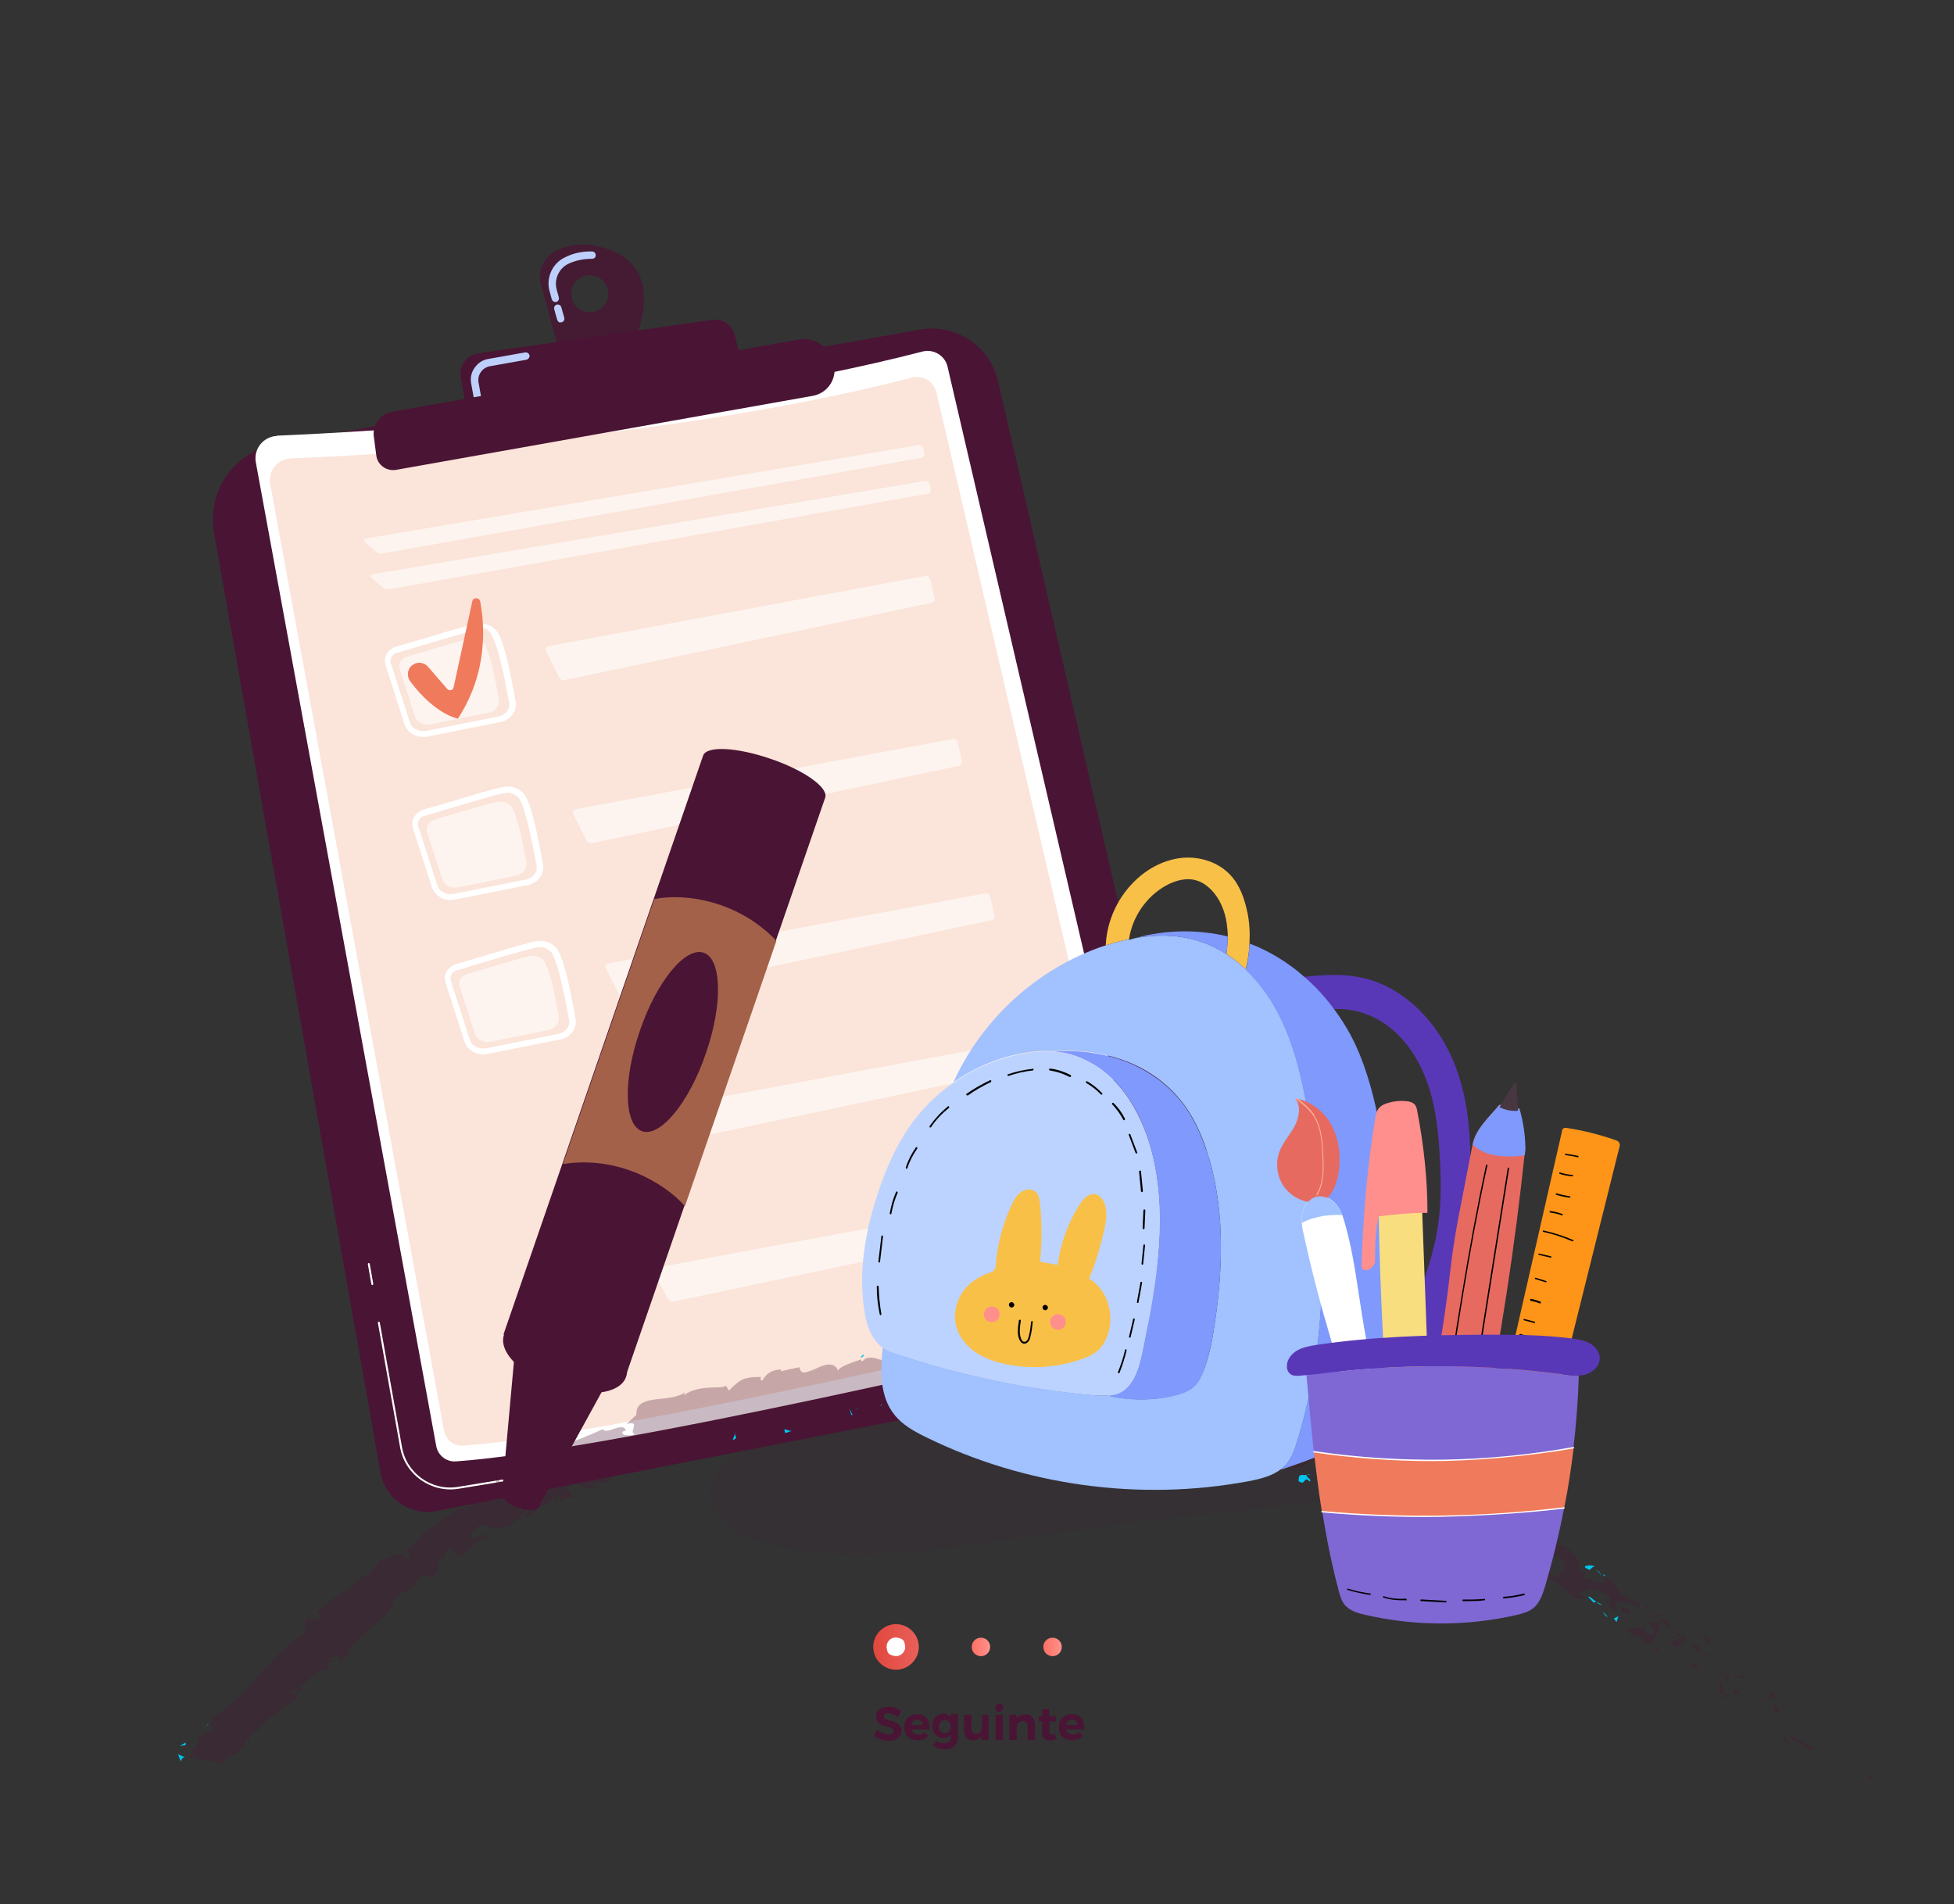 <?xml version="1.0" encoding="UTF-8"?>
<svg id="Layer_1" xmlns="http://www.w3.org/2000/svg" xmlns:xlink="http://www.w3.org/1999/xlink" version="1.1" viewBox="0 0 720.3 701.9">
  <rect x="0" y="0" width="720.3" height="701.9" fill="#333333" stroke="none"/>
  <!-- Generator: Adobe Illustrator 29.2.1, SVG Export Plug-In . SVG Version: 2.1.0 Build 116)  -->
  <defs>
    <style>
      .st0 {
        fill: url(#linear-gradient2);
      }

      .st1 {
        fill: url(#linear-gradient1);
      }

      .st2 {
        fill: #bdd0fb;
      }

      .st3 {
        fill: url(#linear-gradient);
      }

      .st4 {
        fill: #00c5f0;
      }

      .st5, .st6, .st7, .st8, .st9 {
        isolation: isolate;
      }

      .st10 {
        fill: #fe9518;
      }

      .st11 {
        fill: #5938b8;
      }

      .st12 {
        fill: #7f99fd;
      }

      .st13, .st9 {
        fill: #fff;
      }

      .st14, .st6, .st7, .st8 {
        fill: #4a1434;
      }

      .st15 {
        fill: #ff8f8d;
      }

      .st16 {
        fill: #f9de7f;
      }

      .st17 {
        fill: #fbe4d9;
      }

      .st18, .st9 {
        opacity: .6;
      }

      .st19 {
        fill: #e76a60;
      }

      .st20 {
        fill: #a1c1ff;
      }

      .st21 {
        fill: #7f68d4;
      }

      .st22 {
        fill: #f9c048;
      }

      .st6 {
        opacity: .1;
      }

      .st7 {
        opacity: .3;
      }

      .st8 {
        opacity: .8;
      }

      .st23 {
        fill: #a3614a;
      }

      .st24 {
        fill: #483741;
      }

      .st25 {
        fill: #f07a5c;
      }

      .st26 {
        fill: #ffb19c;
      }

      .st27 {
        fill: #bcd3ff;
      }
    </style>
    <linearGradient id="linear-gradient" x1="358.2" y1="-4.9" x2="365" y2="-4.9" gradientTransform="translate(0 612)" gradientUnits="userSpaceOnUse">
      <stop offset="0" stop-color="#fe7062"/>
      <stop offset="1" stop-color="#ff928e"/>
    </linearGradient>
    <linearGradient id="linear-gradient1" x1="384.6" y1="-4.9" x2="391.4" y2="-4.9" gradientTransform="translate(0 612)" gradientUnits="userSpaceOnUse">
      <stop offset="0" stop-color="#fe7062"/>
      <stop offset="1" stop-color="#ff928e"/>
    </linearGradient>
    <linearGradient id="linear-gradient2" x1="321.9" y1="-4.9" x2="338.7" y2="-4.9" gradientTransform="translate(0 612)" gradientUnits="userSpaceOnUse">
      <stop offset="0" stop-color="#e1473d"/>
      <stop offset="1" stop-color="#e9605a"/>
    </linearGradient>
  </defs>
  <g class="st5">
    <g class="st5">
      <path class="st14" d="M329.1,631.8c-.7-.2-1.3-.3-1.8-.3s-.8,0-1.1.3-.4.4-.4.8.2.8.6,1,1,.5,1.8.7,1.5.5,2.1.7c.5.2,1,.6,1.4,1.1s.6,1.1.6,1.9-.2,1.4-.6,2-1,1-1.7,1.3-1.5.4-2.4.4-1.9-.2-2.9-.5c-.9-.3-1.8-.8-2.5-1.4l1.1-2.2c.6.6,1.3,1,2.1,1.3.8.3,1.5.5,2.2.5s1,0,1.3-.3.5-.5.5-.9-.1-.6-.3-.8c-.2-.2-.5-.4-.8-.5s-.8-.3-1.4-.4c-.8-.2-1.5-.5-2-.7s-1-.6-1.4-1.1-.6-1.1-.6-1.9.2-1.4.6-1.9.9-1,1.6-1.3,1.5-.4,2.5-.4,1.6,0,2.5.4,1.5.6,2.1,1l-1.1,2.3c-.6-.4-1.3-.7-2-.9v-.2h0Z"/>
      <path class="st14" d="M341.5,633.3c.8.9,1.2,2.1,1.2,3.6s0,.5,0,.6h-6.7c.1.6.4,1,.9,1.4.4.3.9.5,1.5.5s.9,0,1.3-.2.8-.4,1.1-.7l1.4,1.4c-.5.5-1,.9-1.7,1.2s-1.4.4-2.3.4-1.8-.2-2.6-.6c-.7-.4-1.3-.9-1.7-1.7-.4-.7-.6-1.5-.6-2.5s.2-1.8.6-2.5,1-1.3,1.7-1.7,1.6-.6,2.5-.6c1.5,0,2.6.4,3.4,1.3h0ZM340.2,636c0-.6-.2-1.1-.6-1.5s-.9-.6-1.5-.6-1.1.2-1.4.5c-.4.4-.6.9-.7,1.5h4.2Z"/>
      <path class="st14" d="M353.1,632.1v8.4c0,.9-.2,1.6-.6,2.3s-1,1.2-1.7,1.5c-.8.4-1.6.5-2.6.5s-1.5,0-2.2-.3-1.3-.5-1.9-.9l1-1.9c.9.6,1.8.9,2.9.9s1.4-.2,1.8-.6.7-.9.7-1.5v-1.1c-.3.4-.7.8-1.2,1s-1,.3-1.6.3-1.5-.2-2.1-.6c-.6-.4-1.1-.9-1.4-1.6-.3-.7-.5-1.5-.5-2.4s.2-1.6.5-2.3.8-1.2,1.4-1.5c.6-.4,1.3-.6,2.1-.6s1.1,0,1.6.4c.5.2.9.6,1.2,1v-1.3h2.6v.3h0ZM349.9,638.2c.4-.4.6-1,.6-1.7s-.2-1.3-.6-1.7c-.4-.5-.9-.7-1.6-.7s-1.2.2-1.6.7c-.4.4-.6,1-.6,1.7s.2,1.3.6,1.7.9.7,1.6.7,1.2-.2,1.6-.7Z"/>
      <path class="st14" d="M364.4,632.1v9.3h-2.6v-1.6c-.6,1.2-1.7,1.7-3.1,1.7s-1.8-.3-2.4-1c-.6-.6-.9-1.5-.9-2.6v-5.8h2.7v5.1c0,.6.2,1,.5,1.4.3.3.7.5,1.3.5s1.1-.2,1.5-.7.6-1,.6-1.7v-4.6h2.6-.2Z"/>
      <path class="st14" d="M369.4,628.4c.3.3.4.6.4,1.1s-.1.8-.4,1.1-.6.4-1,.4-.8,0-1-.4c-.3-.3-.4-.6-.4-1.1s.1-.8.4-1.1.6-.4,1-.4.8,0,1,.4ZM367,632.1h2.7v9.3h-2.7v-9.3Z"/>
      <path class="st14" d="M380.6,633c.6.6.9,1.5.9,2.6v5.8h-2.7v-5.1c0-.6-.2-1.1-.5-1.4-.3-.3-.8-.5-1.3-.5s-1.2.2-1.6.7c-.4.4-.6,1-.6,1.7v4.6h-2.7v-9.3h2.7v1.6c.6-1.1,1.7-1.7,3.2-1.7s1.9.3,2.5,1h.1Z"/>
      <path class="st14" d="M389.6,640.9c-.3.2-.7.4-1.2.5s-.8.2-1.3.2c-.9,0-1.6-.2-2.1-.7s-.8-1.2-.8-2.1v-4.3h-1.3v-1.8h1.3v-2.6h2.6v2.6h2.5v1.9h-2.5v3.8c0,.7.3,1.1.8,1.1s.8,0,1.3-.3l.6,2v-.3h.1Z"/>
      <path class="st14" d="M398.5,633.3c.8.9,1.2,2.1,1.2,3.6s0,.5,0,.6h-6.7c.1.6.4,1,.9,1.4.4.3.9.5,1.5.5s.9,0,1.3-.2.8-.4,1.1-.7l1.4,1.4c-.5.5-1,.9-1.7,1.2s-1.4.4-2.3.4-1.8-.2-2.6-.6c-.7-.4-1.3-.9-1.7-1.7-.4-.7-.6-1.5-.6-2.5s.2-1.8.6-2.5,1-1.3,1.7-1.7,1.6-.6,2.5-.6c1.5,0,2.6.4,3.4,1.3h0ZM397.2,636c0-.6-.2-1.1-.6-1.5s-.9-.6-1.5-.6-1.1.2-1.4.5c-.4.4-.6.9-.7,1.5h4.2Z"/>
    </g>
  </g>
  <g>
    <path class="st3" d="M365,607.1c0,1.9-1.5,3.4-3.4,3.4s-3.4-1.5-3.4-3.4,1.5-3.4,3.4-3.4,3.4,1.5,3.4,3.4Z"/>
    <path class="st1" d="M391.4,607.1c0,1.9-1.5,3.4-3.4,3.4s-3.4-1.5-3.4-3.4,1.5-3.4,3.4-3.4,3.4,1.5,3.4,3.4Z"/>
    <g>
      <path class="st0" d="M338.7,607.1c0,4.6-3.8,8.4-8.4,8.4s-8.4-3.8-8.4-8.4,3.8-8.4,8.4-8.4,8.4,3.8,8.4,8.4Z"/>
      <path class="st13" d="M333.6,606.4c.5,2.4-1.6,4.5-4,4s-2.4-1.3-2.7-2.7c-.5-2.4,1.6-4.5,4-4s2.4,1.3,2.7,2.7Z"/>
    </g>
  </g>
  <path class="st6" d="M524,521.9c-4.6-2.2-11.2-3-16.1-4.9-8-3.1-10.8-8.9-11.2-14.5-.4-5.7,1.3-11.5.5-17-.8-5.6-4.7-11.2-13.6-13.7-9.6-2.7-22.9-1.2-33.8,2.1-10.9,3.3-19.9,8.1-29.3,12.6-4.9,2.4-10.7,4.8-16.7,4.7-6-.1-9.6-2.8-13.2-5.1-4.2-2.6-9.4-5-16.3-5.3-13.5-.7-14.9,2.1-15.3,4.2-.6,3.2-1.8,5.6-6.5,7.1s-10.3,1.8-15.3,1.4-9.6-1.3-14.5-1.7c-7.8-.7-19.3-3.1-27.1-1-7.8,2.2-15.5,8.3-16.9,12.7-2.5,7.3,12.7,14.1,8.6,21.4-2.9,5-12.1,8.5-18.1,12.9-11.5,8.4-9.4,19.7,1.8,26.3,11.2,6.6,29.5,9.1,47.8,8.8s36.8-3.1,55.2-5.7c28.9-4.1,57.8-7.8,86.8-10.8,12-1.2,24.1-2.3,35.7-4.8s22.8-6.8,29.2-12.6c6.3-5.8,6.4-13.3-1.8-17.1h0Z"/>
  <g>
    <path class="st14" d="M101.8,163.6l237.4-42.1c13.1-2.3,25.7,6,28.7,19l78.6,341.1c2.3,10.1-4.2,20.2-14.4,22.2l-271.2,53.2c-9.6,1.9-18.9-4.5-20.6-14.1l-61.4-346.4c-2.7-15.4,7.5-30.1,23-32.9h-.1Z"/>
    <path class="st13" d="M199.5,543.8h0l-30.5,5c-10.1,1.6-19.7-5.2-21.5-15.2l-8.2-46c0-.2.1-.4.3-.4s.4.1.4.3l8.2,46c1.7,9.6,10.9,16.2,20.6,14.6l30.5-5c.2,0,.4,0,.4.3s-.1.4-.3.4h.1Z"/>
    <path class="st13" d="M137.3,473.7c-.2,0-.4-.1-.4-.3l-1.3-7.4c0-.2.1-.4.3-.4h0c.2,0,.4.1.4.3l1.3,7.4c0,.2-.1.4-.3.4h0Z"/>
    <g>
      <path class="st13" d="M102,160.6c33.2-1.4,147.1-7.5,238-31,4.1-1.1,8.4,1.5,9.3,5.6l79.7,342.5c1.1,4.7-1.8,9.4-6.5,10.5-38.4,9.2-196.4,46.4-254.4,50.5-3.5.3-6.7-2.2-7.3-5.7L94.3,170.4c-.9-4.9,2.8-9.5,7.8-9.7h-.1Z"/>
      <path class="st17" d="M107.1,169c31.9-1.3,141.6-7.2,229.1-29.8,4-1,8,1.4,9,5.4l76.7,329.6c1.1,4.5-1.7,9-6.3,10.1-36.9,8.8-189,44.6-244.9,48.6-3.4.2-6.4-2.1-7-5.5L99.6,178.4c-.9-4.7,2.7-9.2,7.5-9.4Z"/>
      <g class="st18">
        <path class="st13" d="M339.6,168.8c.8-.1,1.3-.9,1.1-1.7l-.4-1.8c-.2-.8-1-1.4-1.9-1.2l-203.5,34.4c-.8.1-1,.7-.4,1.3l4,3.5c.6.5,1.8.9,2.6.7l198.4-35.2h0Z"/>
      </g>
      <g class="st18">
        <path class="st13" d="M137.4,211.7c-.8.1-1,.7-.4,1.3l4,3.5c.6.5,1.8.9,2.6.7l198.4-35.2c.8-.1,1.3-.9,1.1-1.7l-.4-1.8c-.2-.8-1-1.4-1.9-1.2l-203.5,34.4h0Z"/>
      </g>
      <path class="st13" d="M194.4,326.3h0l-26.6,5.3c-3.8.8-7.5-1.2-8.6-4.6l-7-21.8c-.4-1.3-.3-2.7.4-3.9.7-1.4,2.1-2.4,3.7-2.9h0c2.2-.6,5.2-1.5,8.6-2.5,7.3-2.2,15.5-4.7,20.4-5.8h.1c3.5-.7,7,.8,8.5,3.7,2.5,4.8,4.4,14.5,6.3,24.9.6,3.4-1.9,6.8-5.6,7.6h-.2,0ZM156.7,300.6c-1,.3-1.9.9-2.3,1.8-.4.7-.5,1.5-.2,2.2l7,21.8c.7,2.3,3.4,3.6,6.1,3.1l26.6-5.3h0c2.5-.5,4.3-2.8,3.9-5-1.9-10.2-3.8-19.7-6.1-24.3-1-2-3.7-3.1-6.1-2.5-4.8,1.1-13.4,3.7-20.2,5.7-3.3,1-6.4,1.9-8.6,2.6h0Z"/>
      <path class="st9" d="M160,302.2c5.5-1.6,17.4-5.3,23.1-6.6,2.4-.5,4.9.5,5.9,2.5,2,3.9,3.6,12.1,5,19.7.4,2.3-1.3,4.5-3.8,5l-21.3,4.3c-2.6.5-5.2-.8-5.9-3.1l-5.6-17.4c-.6-1.8.6-3.8,2.6-4.3h0Z"/>
      <g class="st18">
        <path class="st13" d="M212.1,298.4c-.8.2-1.2.9-.8,1.6l4.9,9.8c.4.7,1.3,1.2,2.2,1l135.1-28.5c.8-.2,1.3-1,1.1-1.8l-1.6-6.9c-.2-.8-1-1.3-1.8-1.2l-139.1,25.9h0Z"/>
      </g>
      <path class="st13" d="M184.3,266.2h0l-26.6,5.3c-3.8.8-7.5-1.2-8.6-4.6l-7-21.8c-.4-1.3-.3-2.7.4-3.9.7-1.4,2.1-2.4,3.7-2.9h0c2.2-.6,5.2-1.5,8.6-2.5,7.3-2.2,15.5-4.7,20.4-5.8h.1c3.5-.7,7,.8,8.5,3.7,2.5,4.8,4.4,14.5,6.3,24.9.6,3.4-1.9,6.8-5.6,7.6h-.2,0ZM146.6,240.5c-1,.3-1.9.9-2.3,1.8-.4.7-.5,1.5-.2,2.2l7,21.8c.7,2.3,3.4,3.6,6.1,3.1l26.6-5.3h0c2.5-.5,4.3-2.8,3.9-5-1.9-10.2-3.8-19.7-6.1-24.3s-3.7-3.1-6.1-2.5c-4.8,1.1-13.4,3.7-20.2,5.7-3.3,1-6.4,1.9-8.6,2.6h0Z"/>
      <path class="st9" d="M149.9,242.1c5.5-1.6,17.4-5.3,23.1-6.6,2.4-.5,4.9.5,5.9,2.5,2,3.9,3.6,12.1,5,19.7.4,2.3-1.3,4.5-3.8,5l-21.3,4.3c-2.6.5-5.2-.8-5.9-3.1l-5.6-17.4c-.6-1.8.6-3.8,2.6-4.3h0Z"/>
      <g class="st18">
        <path class="st13" d="M202,238.3c-.8.2-1.2.9-.8,1.6l4.9,9.8c.4.7,1.3,1.2,2.2,1l135.1-28.5c.8-.2,1.3-1,1.1-1.8l-1.6-6.9c-.2-.8-1-1.3-1.8-1.2l-139.1,25.9h0Z"/>
      </g>
      <path class="st25" d="M151.8,245.4h0c1.7-1.6,4.4-1.4,5.9.3l7.2,8.3c.7.8,2.1.5,2.3-.6l6.9-31.7c.3-1.6,2.6-1.5,2.9,0,1.7,8.9,2.9,26.2-8.2,43.2,0,0-8.4-1.4-17.6-13.8-1.3-1.8-1.1-4.3.6-5.8h0Z"/>
      <path class="st13" d="M206.4,383.2h0l-26.6,5.3c-3.8.8-7.5-1.2-8.6-4.6l-7-21.8c-.4-1.3-.3-2.7.4-3.9.7-1.4,2.1-2.4,3.7-2.9h0c2.2-.6,5.2-1.5,8.6-2.5,7.3-2.2,15.5-4.7,20.4-5.8h.1c3.5-.7,7,.8,8.5,3.7,2.5,4.8,4.4,14.5,6.3,24.9.6,3.4-1.9,6.8-5.6,7.6h-.2,0ZM168.7,357.5c-1,.3-1.9.9-2.3,1.8-.4.7-.5,1.5-.2,2.2l7,21.8c.7,2.3,3.4,3.6,6.1,3.1l26.6-5.3h0c2.5-.5,4.3-2.8,3.9-5-1.9-10.2-3.8-19.7-6.1-24.3-1-2-3.7-3.1-6.1-2.5-4.8,1.1-13.4,3.7-20.2,5.7-3.3,1-6.4,1.9-8.6,2.6h0Z"/>
      <path class="st9" d="M172,359.1c5.5-1.6,17.4-5.3,23.1-6.6,2.4-.5,4.9.5,5.9,2.5,2,3.9,3.6,12.1,5,19.7.4,2.3-1.3,4.5-3.8,5l-21.3,4.3c-2.6.5-5.2-.8-5.9-3.1l-5.6-17.4c-.6-1.8.6-3.8,2.6-4.3h0Z"/>
      <g class="st18">
        <path class="st13" d="M224.1,355.3c-.8.2-1.2.9-.8,1.6l4.9,9.8c.4.7,1.3,1.2,2.2,1l135.1-28.5c.8-.2,1.3-1,1.1-1.8l-1.6-6.9c-.2-.8-1-1.3-1.8-1.2l-139.1,25.9h0Z"/>
      </g>
      <g class="st18">
        <path class="st13" d="M233.2,410.5c-.8.2-1.2.9-.8,1.6l4.9,9.8c.4.7,1.3,1.2,2.2,1l135.1-28.5c.8-.2,1.3-1,1.1-1.8l-1.6-6.9c-.2-.8-1-1.3-1.8-1.2l-139.1,25.9h0Z"/>
      </g>
      <g class="st18">
        <path class="st13" d="M242,467.4c-.8.2-1.2.9-.8,1.6l4.9,9.8c.4.7,1.3,1.2,2.2,1l135.1-28.5c.8-.2,1.3-1,1.1-1.8l-1.6-6.9c-.2-.8-1-1.3-1.8-1.2l-139.1,25.9h0Z"/>
      </g>
    </g>
    <path class="st8" d="M226.9,93c-9.6-4.4-17.1-3-22-.5-4.5,2.3-6.8,7.4-5.5,12.3l6.6,24.3,27.4-2.4s12.4-25-6.5-33.7ZM218.6,115c-3.7.7-7.2-1.8-7.9-5.5s1.8-7.3,5.5-7.9c3.7-.7,7.3,1.8,7.9,5.5.7,3.7-1.8,7.3-5.5,7.9Z"/>
    <path class="st2" d="M206.5,118.9c-.5,0-.9-.5-1.1-1l-1.1-3.9c-.2-.7.2-1.5.9-1.7s1.5.2,1.7.9l1.1,3.9c.2.7-.2,1.5-.9,1.7h-.6,0ZM204.5,111.3c-.5,0-.9-.5-1.1-1l-.8-2.9c-1.4-5,1-10.3,5.6-12.5,3.1-1.6,6.5-2.3,10.1-2.2.7,0,1.3.6,1.3,1.4s-.6,1.3-1.4,1.3c-3.1,0-6.1.6-8.8,1.9-3.4,1.7-5.2,5.7-4.2,9.4l.8,2.9c.2.7-.2,1.5-.9,1.7h-.6Z"/>
    <path class="st14" d="M172.1,151.6l-2.2-12.4c-.8-4.3,2.2-8.4,6.5-9l86.2-12.3c3.8-.5,7.4,1.9,8.3,5.7l2.8,11.8-101.6,16.2h0Z"/>
    <path class="st2" d="M197.5,130.6l3.7-.7-3.7.7Z"/>
    <path class="st2" d="M175.7,147.5c-.5,0-1-.5-1.1-1.1l-.9-5c-.4-2.1,0-4.1,1.3-5.9,1.2-1.7,3-2.9,5.1-3.2l13.5-2.4c.7-.1,1.4.4,1.6,1.1.1.7-.4,1.4-1.1,1.6l-13.5,2.4c-2.8.5-4.7,3.2-4.2,6l.9,5c.1.7-.4,1.4-1.1,1.6h-.5Z"/>
    <path class="st14" d="M144.5,151.8l149.8-26.6c5.4-1,10.7,2.1,12.5,7.2l.3.7c2,5.6-1.5,11.7-7.4,12.8l-153.7,27.3c-3.5.6-6.9-1.8-7.3-5.4l-.9-6.9c-.6-4.3,2.4-8.3,6.7-9.1h0Z"/>
  </g>
  <g>
    <path class="st7" d="M688.6,655.9c.7.7,1.5-.9,1.8-1.1-1.6-.7-2,1.4-1.8,1.1Z"/>
    <polygon class="st7" points="672.8 648.7 673.4 648.4 670.4 648.2 672.8 648.7"/>
    <path class="st7" d="M660.1,639c-.7,3.3,4.8,3.2,6.5,5.7v.8l2.4-1.1c-3-1.8-7.5-3.3-8.9-5.5h0Z"/>
    <path class="st7" d="M657.4,628.7c-.3,1.2-2.1-.3,1.3,1.5v-.4c-.2-.2-.7-.5-1.2-1.1h0Z"/>
    <path class="st7" d="M658.6,629.7c1.4,1-.2-1.4,0,0h0Z"/>
    <path class="st7" d="M652.2,625.5l2.4.6c0-.8-1.4-2.2-.5-2.1-2.2-.9-2.2-.2-1.8,1.6h-.1Z"/>
    <path class="st7" d="M649.2,625.9l1.2.3c0-.3-.2-.6-1.2-.3Z"/>
    <path class="st7" d="M652.8,627l-2.5-.7c0,.6-.6,1.3,1.1.4-.7.6.2.2,1.4.3Z"/>
    <path class="st7" d="M653.6,628.2c.6,1.2,1.6,2.6-.8,2,3.6,2.2,4.4.2.8-2Z"/>
    <path class="st7" d="M657.6,640.9l.7,1.7h1.7c-.8,0-2-2.5-2.5-1.7h0Z"/>
    <path class="st7" d="M642.2,615.7c-.5.4-.4,1.8-.8,2.6l1.7.4c-.4-.8-1.4-2.2-.9-3Z"/>
    <path class="st7" d="M641.4,618.3l-2.6-.7c1.7,1.4,2.3,1.2,2.6.7Z"/>
    <polygon class="st7" points="646.8 628.3 651.3 629 646.2 627.8 646.8 628.3"/>
    <polygon class="st7" points="634.8 609.9 636.8 609.7 633.5 609.9 634.8 609.9"/>
    <path class="st7" d="M629.6,606.4c1.6-.3,0-2.5,1.4-2.4-1.5-.8-3.2-.9-4.9-1,1.4.4,2.5,1.4,3.4,3.4h0Z"/>
    <path class="st7" d="M623.6,602.8c.7.2,1.6.2,2.6.2-.7-.2-1.6-.3-2.6-.2Z"/>
    <path class="st7" d="M635.6,614.8c0-.4.4-1.4-.4-2.6l-.3,2c.2.2.5.4.7.6h0Z"/>
    <path class="st7" d="M634.9,614.3h0c-.8-.7-1.3-1.2-1.6-1.4.2.2.7.6,1.6,1.4Z"/>
    <path class="st7" d="M635.8,615l-.2-.2c0,.1,0,.2.2.2Z"/>
    <path class="st7" d="M642.7,623.1c-1.7,0-4.7-1.1-3.4,1.9,1.6-.3.7-2,3.4-1.9Z"/>
    <path class="st7" d="M635.4,617.5l1.8,1.9c.2-.4.3-1.2,1.2-1.2l-3-.7h0Z"/>
    <polygon class="st7" points="634 617.2 635.4 617.5 634.7 616.8 634 617.2"/>
    <path class="st7" d="M626.2,606.8c-1.3,0-2.4-.7-3.6-1.5,1,1.2,2.1,2.2,3.2,3.2.5-.3,1.7-.7.3-1.7h0Z"/>
    <path class="st7" d="M630.3,610.6h-.2c0,.2,0,.3.2,0Z"/>
    <path class="st7" d="M611.6,597v.4l.2-.2-.2-.2Z"/>
    <path class="st7" d="M625.9,608.8c.7,1,1.5,1,2.3,1-.7-.3-1.6-.8-2.3-1.4-.2.2-.3.2,0,.4Z"/>
    <path class="st7" d="M620.1,601.1c.2.7.6,1.3,1,2,0-.8-.5-2.2-1-2Z"/>
    <path class="st7" d="M630,609.8h.2c0-.5-.2-.3-.2,0Z"/>
    <path class="st7" d="M630,609.8c-.6-.2-1.2,0-1.8,0,.7.3,1.2.5,1.8.7v-.6h0Z"/>
    <path class="st7" d="M601.5,603.8c1.2-1.2,4.4-.7,5.4,2.2,2.7.5,4.7-4.8,4.7-8.6-.5.5-.9,1.1-3.6.3.2,1.2,3.3,5.1.7,5-3.2-1.3-1.9-2.2-2.7-3.8,0,2.5-5.2-.2-6.5,2.7l3,.9c-.2.4-1.6.4-1.2,1.2h.2,0Z"/>
    <path class="st7" d="M615.4,600.5l1,.5c-.8-1-1.1-2-1.6-4-1.9-.4-2.6-.2-3,.2,1.3,1.1,2.7,2.2,4.1,3.3h-.5Z"/>
    <path class="st7" d="M620.2,603.9c-1.7.9-4.2,0-4.2,2.5,2.6,1.7,2.7,0,4.6.6-4.3-2.7,1.7,0-.5-2.9,1,.3,1.7.8,2.5,1.2-.6-.7-1.2-1.5-1.6-2.2v.2h0c0,.3,0,.5,0,.2h0c-.2.2-.4.3-.6.4-.9-1.2,0-.5.6-.4,0,0,.2,0,.2-.2h0l-4.7-2.2c.7.8,1.8,1.6,3.8,2.9h0Z"/>
    <path class="st7" d="M634.8,626.4c0-.2,0-.3.2-.4-.4,0-.6,0-.2.4Z"/>
    <path class="st7" d="M633.9,624.2c.4,0,1.2-.3,1.9.5.5,1.1-.5.7-.8,1.2.8,0,2.7.5,1.5-1.6h-.4c-1.2-1.7-1.9-5.2-1.5-5.1-.5,1.7-.8,2.9-.7,5h0Z"/>
    <path class="st7" d="M626.7,614.3l-3.9-1.8.7,2.5.5-.8c1.7,1.7,2,.5,2.7,0h0Z"/>
    <polygon class="st7" points="611.8 596 613.3 594.8 609.8 595.5 611.8 596"/>
    <polygon class="st7" points="607.2 593 608.4 591.7 606.6 591.6 607.2 593"/>
    <path class="st4" d="M316.4,518.8l-1.2.6c.6-.2.9-.3,1.2-.6Z"/>
    <path class="st4" d="M324.8,518.3l.2-.8c-.4.5-.5.8-.2.8Z"/>
    <path class="st4" d="M396.9,513.8c.2.2.2.4.4.7.5-.6,1-1.1,1.5-1.5-.6.2-1.2.6-1.9.9h0Z"/>
    <path class="st4" d="M394.5,521l-2.2-1.5c.5.5,1.2,1,2.2,1.5Z"/>
    <path class="st4" d="M270.9,528.6l-.8,2.2c2.1-.6.9-1.2.8-2.2Z"/>
    <path class="st4" d="M559.9,562.1c-1-1.4-1.9-2.3-2.8-2.9,1.1,1.8,1.6,4,2.8,2.9Z"/>
    <path class="st4" d="M318.4,499.3c-.7.4-1.1.7-1,1.2.7-.3,1.2-.7,1-1.2Z"/>
    <path class="st4" d="M553.2,556.8c.2.3.3.5.5.8,1.2.3,2.2.7,3.4,1.5-.8-1.4-2-2.6-3.9-2.3h0Z"/>
    <path class="st4" d="M124.4,612.6h-.4c.2.2.2,0,.4,0Z"/>
    <path class="st4" d="M75.8,636.9c.2-.5.8-1.1,1.2-1.7-.3.2-.7.7-1.2,1.7Z"/>
    <path class="st4" d="M589.6,579.5c1,.6.2,0,0,0h0Z"/>
    <path class="st4" d="M590.2,588.6c-.3,0-.6.2-.9.5.3-.3.6-.4.9-.5Z"/>
    <path class="st4" d="M537.5,560.9h0c.2.5,0,.4,0,0Z"/>
    <path class="st4" d="M590.6,581.2c-.2-.4-.6-.9-.9-1.3,0,.2.4.7.9,1.3Z"/>
    <path class="st4" d="M590.8,580.3c.2.3.5.5.7.7.3-.2.3-.4-.7-.7Z"/>
    <path class="st4" d="M588.2,578.7c.6.3,1.1.7,1.5,1.2,0-.2-.2-.3,0-.4-.3-.2-.7-.4-1.4-.8h0Z"/>
    <path class="st4" d="M195.4,553.5h-.3c-.6,1.2-.2.8.3,0Z"/>
    <path class="st4" d="M454.3,534.8h.2-.2v.2h0v-.2Z"/>
    <path class="st7" d="M484.4,527.4c-.8,0-1.6.2-2.2.5,0-3.5-4,2.1-4.4-1.7-1.5,1.2-7.4-3.5-9.2-.3,0-.4-.2-.8.5-.6-1.4-.9-2.8-1.7-4.5-1.2v-2.7c-1.3.7-2.8,1.5-4.3,2.2-1.6-2.1-2.2-3.2.4-4.5-5.8,1.4-4.4,0-9.4,1.6l.7-1.5c-1.5-.4-4.6,1.2-5.1-.4-1.3-1.9-5.5-3.2-10.4-4.5-2.4-.6-5.1-1.2-7.6-2-1.2-.4-2.5-.8-3.7-1.3-1.2-.4-2.3-1-3.3-1.5.7,5.1-3.7-3-4.8.7-.3-1.2-1.4-2.1.2-2.8-2.4,0-4-.7-5.5-1.2-1.5-.4-2.9-.7-4.7.7-.3-1.2,1.2-1.5.9-2.2-.4.2-1.7.7-2,0s.8-.8,1.7-1.2c-4.7-.6-5.7,2.8-6.6,6.1-2.1-1.9-3.3-2-5.3,0-.7-1.2-1.8-2.5,1.1-2.5-1.6-.4-9.7-2.9-10.2-.3-.4-.7-2.2-.5-2.7-.2-3.7-.6-3.9-.8-7.6-1l.9.6c-1.7,3.1-3.1.4-6,.5v-.3c-3.1-1.5-3.8-1.3-4.6-1.1-.7.2-1.4.3-4.6-1.2l.2,2c-.9,4.2-5.6-3-9.6-1.7l1.3,1.2c-1.1.7-2.4-.9-3.8-2.7-1.4-1.8-2.8-3.8-3.8-4.2-.4-.4.7-.6,1.4-.8-5.6-2.8-.8,2.6-5.1,3.1-.7-1.4,1.1-3.6-1.7-3.9-.7-.6-2.8.5-5.2,1.5-2.3,1-5,1.7-7,.4.9,1.1,1.7,2.2-.2,3-1.5.2-3.5-.7-5.5-1.2s-4-.7-5.2,1.1c-.4-.2-.6-.6-.6-.8-1.1.5-2.9,1-4.6,1.7s-3.2,1.4-3.8,2.4c-.7-1.7-1.9-2.2-3.3-2.2s-3.1.7-4.6,1.4c-.7.3-1.5.7-2.2.9-.7.2-1.3.5-1.9.6-1.2.2-1.9-.3-2.2-1.9l-3.4.7-3.4.8v-.7c-4.4.3-5.7,2.2-6.9,4.1-1.1-.2-.5-.9-.5-1.3-1.7,0-2.9,0-4,.2s-1.9.3-2.7.7c-1.5.7-2.8,1.8-5.1,4.1l-1.1-1.8c-.6.7-3,.6-6.1.7-3,.2-6.6.7-9.3,2.8,0-.2,0-.7.4-1.1-3.1,2.2-7.6,2.2-11.4,2.7-3.7.6-6.8,1.5-6.6,5.6l-3.7,3.5c5.8-1.7.4,3.3,3.2,3.6-2,1.2-6.5.2-4-1.2l.6.2c-.5-4.1-7.5,1.7-8.4-.8-10.8,5-22.3,8.3-32.2,13.8l2.7,2-3.5,1.7c-1.2,0-2.4-1.4,0-2.7-2.2-.7-3.3,3.6-3.1,4.2-5.3,1.7,0-4.2-1.4-3.4l-1.8,1.3h.7c-.9,2.1-.4,3.2-3.3,4.9-2.2.6-1.9-1-2.7-.7,0-.2-.4,0-1.2.6-1.5.7-2.9,1.6-4.3,2.4l3,1c-1.2,2.2-4,2.4-.6,3.5-2.6-.9-6.6,1.3-10.2,3.8-3.7,2.5-6.9,5.2-8.1,5.3-1.4,3.2-3.9,4.9-7,7,1.1-.2,3.1,1.7.3,3.3-2.5-5.2-6.2,1.6-10.6,0,1.7.3,0,1.9-1.4,3.4-1.5,1.6-2.7,3.2,0,3.5-2.3,1.3-1.4-1.5-3.8-1.2-3.6,5.7-11.7,8-17.1,13.9.4.7,2.2.6,1.6,2.5h-5.6c-.9,1.3,1.8,4.1-2,4.2.7.2,1.8.4,1.2,1.3-6.8,4-12,10.1-17.2,16-5.2,6-10.6,11.7-18.3,15.5,2.5-.7,1.7.5.7,1.7.9-.6,1.3,1.2,2.2,1.7-2.2,1.1-4.2,2.2-6.3,3.2.7,1.3-.4,2.7-1.4,4.1-1.1,1.3-2.1,2.7-1.2,3.7l.9-1.9c.3,2.1,2.3,2.3,4.6,2.5s4.7.2,6.2,1.7c-.4-2.2,1.8-3,4.2-4,2.2-1,4.6-2.2,4.3-5.7,1.3-.2.3,1.6,1.4,1.7-.5-2.1.2-3.4,2.7-5v.5c5.1-6.1,8.6-7.4,15.5-12.9l-1.8-.9c1.5-1.2,2.2-1,3.2-1.2-.6-3.7-3.8,3.7-4.8,0,2.3.5,4.7-1.8,7.1-4.1,2.3-2.2,4.7-4.2,6.9-3.2,2.2-2-2.2-1.1,0-3.1l1.4.3-.6-1.7c1.6-1.2,3.3-.7,4.1,0-.4.2-.7,1.1-1.1,1.5,2.8-.6,4.7-5.1,5.7-5.2l-2.6,1.3c5.1-6.2,13.5-11.3,17.8-18l-1.1-.3c1.7-2.5,2.8-3.1,4.1-3.6,1.2-.5,2.6-.9,4.8-3.2v.3c.4-1.5,1.5-2.9,3-3.9-.7,1.8,3.7-.2,2.7,2.1,4-5.2,1.7-3,3-8.3l1.7.7c.3-2,0-2.7,2.4-4.8-1.4,2.7,3,.7,1.7,3.9,3.7-.6,5.3-2.7,6.6-4.3s2.4-2.9,5.1-1.7c.2-5.3-6.2,1.2-5.2-.5-2-.3.3-4.1,2.4-4.9.9-.6,2.5,0,4.3.5s4,.6,6.3-.8c-.5.2-.3.6-.8.8,2.3,0,2.6-3.3,5.7-3.1-.2-2.9,2.8-1.5,1.5-4.6l-3.9,3.2c2-2.2,2.3-6.9,7.3-7.6,0,.7-.7,2.2-1.3,3.1,1.7.2,2-1.8,3.7-1.7,1.2,3.1-4.9,3.6-6.2,7.3,1,.2,1.9-1,2.7-1.8s1.3-1.2,1.6.7c-.4-5,4.8-2.2,6.4-6.9l.7,1.8c.3-.6,1-1.9,1.9-2.4l-.5,3.2c1.5-3.3,5.9-.9,7.8-3.3-5.2,2.7-2.2-1.5-5.2-1.7,2.7-2.9,4.2-2.2,5.9-1.3s3.6,1.7,7-.3c-.8.7-4.2.7-3.1-.8,1.6-.3,3.7-.5,5.1,0,4.7-2.7-1.6-1.5,0-3.6,2.7,1.4,2-2,3.8-3.7l.8,1.8c6.2-1.3-.2-4.5,5.6-5.2l-1.1,3.5,2.4-1.8.3,2.3c2.2-2.8,3.3-2.7,6.4-3.2-1.2-1.1-1-3.6,1.6-4.6,2.2.5-.3,2.2,3.2.5-.4,1.5-.7,3.3-2.9,2.2,0,.7-.3,1.5-.2,2.2,2.3.6,4.7-1.4,6.1-1.9-.5,0-1.2.2-1.6,0,1.4-1.5,2.9-3,4.3-4.5,1.1.4.6,1.2.2,2,1-.6,1.4-1.7,3-2.4,0,1.7.7,3.2-1.2,4.7,1.4-1.2,2.9-2.2,4.4-3.4.6.6,3.2,1.1,2.7,1.8,1.5,0,3-1.2,4.6-2.5.8-.7,1.7-1.2,2.6-1.7.9-.4,1.8-.7,2.9-.7,0-.3.4-.7,1.2-1.2,1.8-.3,3.7-.2,5.4-.2,1.8-.2,3.6-.7,5.5-2.2l3,2.3c3.2-1.3-4-2.9,1.3-5.2,3.7-1.7,1.9,2.2,3.5,2.7.8-.9,2-2.2,3.4-3.2s3.2-1.3,5.2-.4c-1.1.7-2.1.4-3.2.8l3,1.2c-2.9,3.2-5.4,2.6-2.5,4.5-.2-2.8,2.3-3.4,5-3.9s5.2-1,5.2-3.8c.7.3,1.3.6,2,1-.5,0-.6.3-1.1.3,3.8,2.3,2.2-4.3,6.9-4,1.7.2,2.8,1.1,1.8,1.8l3.5-1.7c1.1,0,.8,1-.2,1l2.7-.4,2.7-.3v.2c.7-.9,2.4-2.3,3.3-3,1.4.7-.7.7-.3,1.3,1-.5,2-1,3-1.4,1.2,1.5-1.2,2.8-3.3,2.7,1.5,2.7,2.1,2.4,3.2,1.7,1-.7,2.5-1.7,5.5,0l-2.8.7c.9,1.6,1.9,2.1,3.1,2.4,1.2.4,2.5.6,4.1,1.7-.7-1.1-6.3-5.2-3.1-6.6.9.4,2.2.7,3.9-.4,0,2,1.7,1.5,3.9,1.5l-.2,2.7c2.3-.7,2.2-2,3.7-3.2,2.6.4,3,2.5,3.5,4.3,4.2.7-2.7-3.6,2.3-3.7,3.5,1.3,6,.4,10.4-.8,2.4,1.1-.6,1.6.2,2.4.8-.7,1.6-1.3,2.4-1.9.5,0,.3.7.2,1.1,1.9-.6.4-2.7,3.4-3.1,1.1-2.8,5.5,4.9,9.5,2,.8.8-.7,1.6-.5,2.7,5.2-1.6,4.4-1,8.8-3.4l3.2,2.2c-2.2-2.3,1.3-4.2,4.5-5.7-.7-1.1-1.4-2-1.9-2.5,1.6-.2,3.2-.5,4.8-.7.5.5,0,1.3-1.1,2.3.3-.2.7-.3.9-.5,1.5,1.2.4,2.7-1,3.9-.5-.6-.9-1.2-1.4-1.9-1.3,1.4-2.7,3.1-2.7,4.7.3-.2.9-.5,1.6-.5-.3.4-.6.7-.5,1,0,.3.7-.2,1.5-.7l.6,3.1.4-1.2,5.6,2.8c2.3-1.1,4.7-2.7,7.2-3.8,2.6-1.2,5.5-2,9-2-2.1,1.8-1.1,3.4-1.7,5.9-1.2-3.1-5.4,0-8.7-1.1,1.7.7,1.1,1.7.6,2.1l6.6-1.2c-.6,2.1,1,1.8,2.4,3-.2-2.2,1.1-2.7,2.7-2.7s3.7.5,5.2.2c-.2,1.4-1.1,2.7-4,1.7,2.7,3.8,5.4-3.8,8.1-.4-.7-.2-1.1-.4-1.6.2,2-.8,6.1,1.1,4.7,2.1l-.7-.2c2.4.8,6.1,1.8,9.4,2.2,1.7.2,3.2.2,4.5,0s2.2-.7,2.6-1.4c0,.4-1.8,3.9-2.2,4.6,3.9-3,2.5,1.6,6.6-1.3-1.7,2.7,4.6,2.9,0,3.4,1,.7,2.3,1.7,5,1.3-.7-.7-.7-4.8.5-4.7,1.9,4.2,6.3,2.3,9,6.2-1-1-3-5-1.2-4.2-.5.6,3.7.5,2.9.7l1.1,1.1c-1.4.4.7,2.6,1.2,4.2-.2-1,1.7,2.6,3.1,2.6l-1.6-1.7c2.4,1.2,4.2.2,6.2-1,.9-.6,1.8-1.2,2.9-1.5,1-.2,2.1-.3,3.3.2-1,.7-3.7,5-1.3,6.6,1-.9,3.4-3.1,6.2-5,1.4-1,2.9-1.9,4.4-2.5,1.5-.7,2.9-1,4.2-1l.3,1.7h4.1c-1.8,1.2-5,2.9-8.1,4.6-3.2,1.6-6.5,3.2-8.6,3.9,1.5,1.7,0,1.7,2.7,2.7.5,1.6-2.2,1.2-3.2.9l3.1,1.7,3.1,1.7c.8-2.7,6.1-.5,6.7-2.7l-8.2-.3c.7-2.7,7.1-5.6,11.6-3.2.7,1.5-2.9,4.2-3.2,5.1,1-.7,5.1.2,5.2,1.1l-2.6.5c2.1,2.2,5.7-1.5,7.6,2.3.5.3.9,1.5,1.2,2.4s.7,1.6,1.2.9c-.2-3.7,3.7-12.8,5.8-14.5.3.4,4.2,5.6,4.7,7.6.6,3.1-5.3,4.1-4.7,6.7.4-.7,1.7-1,2.3-1.1.8,1.2-1.5,1.9,1,2.7,1.7-2.3,4.7,2.7,2.2-1.6,2.7.5,2.2,1.8,4.9,3.2,0-2.1,5.4-4.2,8.1-3.7-.5.6-.4,1.7-.3,2.2,2.3,1.4,3.9,2.7,5.5,4.1.8.7,1.6,1.2,2.4,1.9s1.7,1.3,2.8,1.9c0,.8,1.7,2.7.2,3.3.9,0,1.9-.6,3.3.2,1.3,3.7-3.2-1.4-2.7,2.2,1-1.3,4.6,0,7,.3.4-1.2-.7-2.1-2.1-2.5-1.4-.5-3.2-.7-4.5-.7,1.7-3,7-4.3,12.4-2.8,4.1,1.5.3,2.9,1.2,2.8,3.2,2.3,5.4,2,7.4,1.7,2-.2,3.7-.4,5.7,2.4,1,3.3-2.3,3.8-2.7,5.5-3.3-1.2-3.7-4.1-5.7-5.2l1.8,2.4c-1.3,0-3.5-.7-4.2-1.9.3,1.4,3.1,3.3,6.2,5.5s6.6,4.7,8.6,7.1c1.3,0,3.3.4,3.1-.8l-1.7-.8c-.4-2.5,4.4,0,2.9-2.1,2.8.4,6.4.4,8.8,3.4l-.9,2.5c.3-.7-1.1-2.6-2.3-2.6,1.9,0,2.6,6,5.8,4.2l-1.1-2.9c2.8.5,7.1.2,9.2,2.7.2-2.9-.7-.2-.9-4-.5,4.2-6.6-5-6.3,0,0-4.2-2.5-3.6-3.4-7.7-.4.7,0,2-2,0-.2.2-.7.2-.9.2v-.2.2q0,0,0,0c.3.7.5,1.3.4,1.8-2.2.8-5.7-1.7-7.6-1.7-1.1-1.2,1.1-.4.9-1.7h-2.7c.8-1.7-1.8-5,1.9-3.7l-2.8-2c-1.1-2-3.2-3.9-5.2-4.2-1.2-1.2-4.6-.5-2.6-.9-1.7-.7-3.4-1.3-5.2-1.9l.2-.4c-2.2-1.5-5-2.3-7.6-3.5-2.7-1.2-5.2-2.7-7-5.7-.9-.2-1.8-.5-2.8-.9s-2.1-1-3.2-2l.2-1.7c-2.3-.7-5.3-4.8-7-3.8-.2-5-9.6-6.2-12.9-8.6l-1.1,1.8c-1.2-.7-2.5-1.2-3.9-1.6s-3-.7-4.7-1.1l-.6,1.7c-1.7,0-3.3-1-5-2.4-.8-.7-1.7-1.4-2.7-2.1s-2-1.2-3.1-1.7c.6-.5,1.6,0,2.2.8-1.7-3.1-4.8-3.6-7.9-3.8-3.1-.3-6.4.2-8.1-2.2-1.4.2-2.6,0-3.2-.8h.3s-.3-.2-.5-.2c-.4-.5-.6-.4-.2,0-.9-.3-1.8-1.5-3.3-1.5h-1.7ZM337.6,517.2c-.8.4-2.4,1.7-3,.6.9-2.3,1.7-1.2,3-.6ZM402.6,518.7c-.7.6-1.6,0-2.6-.8.8,0,1.7.2,2.6.8ZM578,573.7h-.2c-1.2-1.7-.7-1.1.2,0ZM580.8,576.6c.5,0,.6-.2.7-.6-.5.2-1.2-.2-2-.9,0,.6.2,1.2,1.4,1.5h-.1ZM177.9,548.2h.9c-1.2,1.4-1.1.7-.9,0Z"/>
    <path class="st4" d="M394.8,520.2c-.2-.3-.2-.7-.2-1.2-.3.2-.4.7.2,1.2Z"/>
    <path class="st4" d="M271.1,528.2h-.2v.4l.2-.4Z"/>
    <path class="st4" d="M520.2,560.8c-.6-.6-.8-1.2-.9-1.6-.2.4,0,.9.9,1.6Z"/>
    <path class="st7" d="M600,585.7l-2.3-1.1c1.1.6,1.2,1.2,1.5,1.8.2-.4.2-1.2.9-.8h-.1Z"/>
    <path class="st7" d="M610.3,608.6c.4,0,.7.4,1.1.5l.5-.8c-1.2-.9-2.6-.9-1.6.3h0Z"/>
    <path class="st7" d="M598,592.5c-.8,1.5.7,1.9,2.4,2.7,0,0-.2,0-.2-.2,1.8-1.6-.2-2.1-2.2-2.5h0Z"/>
    <path class="st7" d="M600.8,595.4c.5.2,1,.5,1.3.9.7-.7-.4-.6-1.3-.9Z"/>
    <path class="st4" d="M585.6,578.5c.4.8,1.7-1.5,1.7-.7,2-1.2-6.2-1-1.7.7Z"/>
    <polygon class="st4" points="595.9 597.9 596.6 595.8 594.9 596.6 595.9 597.9"/>
    <path class="st4" d="M585.5,588.7l2,2.1c.2-.3.6-.2,1-.2-1.4-1.1-2.7-2.5-3-1.9h0Z"/>
    <path class="st4" d="M588.5,590.6c.7.6,1.4,1,2.1,1-.4-.2-1.3-.8-2.1-1Z"/>
    <path class="st4" d="M592.5,596.1l-.4-.8c-.5-.4-1-.8-1.5-1.2l1.9,2.1h0Z"/>
    <path class="st4" d="M560.6,571.8l-2.9-1.1c-.7.4-.2,1.2.9,1.6.9,0,2,.3,2-.5h0Z"/>
    <path class="st4" d="M565.3,581.6c-.4-.8-.2-1.2-.2-2.1l-1.5,2.2h1.7Z"/>
    <path class="st4" d="M557.5,577.3c-.7.4-4.8-.6-1.5,1.3.7-.4,3.5.7,1.5-1.3Z"/>
    <polygon class="st4" points="519.2 552.4 519.9 552.7 521.7 548.8 519.2 552.4"/>
    <path class="st4" d="M478.6,545.9c2.9,2.2,1.7-2.2,4.2.2,1.2-.7-2.1-1.9-.9-2.4-2.4.2-3.2-.7-3.2,2.2h-.1Z"/>
    <path class="st4" d="M481.9,543.7c.4,0,.7,0,1.2-.2-.7,0-1,0-1.2.2Z"/>
    <polygon class="st4" points="68.5 642.3 66.3 643.6 68.4 643.3 68.5 642.3"/>
    <path class="st4" d="M68.1,647.8l-2.5-1.2c.3.9.7,1.7,1,2.7.2-.6.7-1.6,1.5-1.5h0Z"/>
    <path class="st4" d="M343.6,522.7l.2-.7c-.3-.7-.8-.7-1.8-.9l1.7,1.6h-.1Z"/>
    <polygon class="st4" points="313.8 521.6 314.3 521.6 313.1 519.2 313.8 521.6"/>
    <path class="st4" d="M289.4,528.2c1,0,2.1-.8,3.1-.9-2.1.8-4-2-3.1.9Z"/>
  </g>
  <g>
    <path class="st15" d="M538.1,494.6c-.9-2.2-2.6-3.9-4.7-5.1-.5,2.1-.9,4.3-1.1,6.5.3.4.4.8.5,1.2,0,.8,0,1.6-.6,2.3,0,.2-.3.4-.5.5-.7.7-1.7,1.2-2.7,1.5-3.6,1.1-7.3.6-11-.4-.8-.2-1.5-.4-2.3-.6,0,1.5,0,3-.3,4.6.9.1,1.7.2,2.6.3,4.5.4,9.1,0,13.5-1,.5-.1,1-.2,1.4-.4,1.5-.5,2.9-1.2,4-2.3,1.7-1.9,1.9-4.7,1-7h.2ZM519.4,491.1c.3-1.6.7-3.2,1.1-4.7-1.5-.1-3-.2-4.5-.2v4.7c1.1,0,2.2.2,3.3.3h.1Z"/>
    <path class="st22" d="M459.8,336.3c-1-5-2.8-10.1-6.3-13.8-4.4-4.7-11.1-6.8-17.5-6.3-6.4.6-12.4,3.6-17.1,8-6.7,6.2-10.9,15.1-11.3,24.3,2.8-.9,5.7-1.7,8.6-2.3,1.2-8.2,6.4-15.8,13.7-19.8,3.5-1.9,7.6-3,11.3-1.8,2,.6,3.8,1.9,5.3,3.4,3.2,3.3,5,7.7,5.7,12.3.2,1.6.4,3.2.4,4.8s-.2,4.4-.5,6.6c2.5,1.6,4.9,3.5,7.1,5.6.8-3.2,1.3-6.4,1.4-9.7.2-3.8,0-7.7-.8-11.5v.2Z"/>
    <path class="st11" d="M533.2,503.9c-.5.2-1,.3-1.4.4-4.4,1.1-9,1.4-13.5,1,0,1.7.3,3.3.6,5,.5,2.8,1.5,5.7,3.7,7.5,2.9,2.3,7.1,1.9,10.7.9,1.7-.5,3.5-1.1,4.4-2.7,1.8-3.1-1.4-6.5-3.2-9.5-.5-.8-.9-1.7-1.2-2.6h0ZM536.7,393.5c-5.9-15.9-18.9-30.1-35.6-33.3-6.7-1.3-13.6-.8-20.4-.1,4.1,3.6,7.8,7.6,11,11.9,6.5-.4,13.3,1.6,18.8,5.4,7.7,5.3,12.9,13.6,15.9,22.4s3.9,18.2,4.4,27.6c.5,9.2.5,18.4-1.2,27.4-1.7,9.4-5.3,18.3-8,27.4-.4,1.4-.8,2.8-1.2,4.3-.4,1.6-.8,3.1-1.1,4.7-.7,3.3-1.1,6.7-1.2,10,3.7.9,7.4,1.5,11,.4,1-.3,2-.7,2.7-1.5l.5-.5v-3.5c.2-2.1.6-4.3,1.1-6.5.5-2,1-4,1.6-5.9,3.6-13,5.3-26.4,6.3-39.8,1.3-17,1.3-34.4-4.6-50.4Z"/>
    <path class="st27" d="M408.4,514.5c-1.3,0-2.7,0-4,0-25.9-2.1-51.6-7.6-76.1-16.1-1.1-.4-2-.9-2.9-1.5-3.6-2.7-5.7-7.5-6.5-12.1-2.8-15.6.1-31.7,5.3-46.7,2.8-8.2,6.4-16.2,11.4-23.3,4.3-6.1,9.7-11.4,15.9-15.7,7.6-5.3,16.4-9,25.5-10.7,3.9-.7,7.9-1.1,11.9-.7h0c1,0,2.1.2,3.1.4,8,1.5,15.1,6.1,20.5,12.2,5.3,6.1,8.9,13.6,11.3,21.3,7.5,24.8,2.7,51.4-2.5,76.8-1.3,6.3-3.5,13.7-9.6,15.7-1,.3-2.1.5-3.2.5h0Z"/>
    <path class="st20" d="M472.3,541.5c-3.3,2.6-7.8,3.7-12,4.5-40,7.5-82.4,1.7-118.9-16.2-4.3-2.1-8.7-4.5-11.7-8.3-5.4-6.7-5.2-16-4.3-24.7.9.6,1.8,1.2,2.9,1.5,24.6,8.5,50.2,13.9,76.1,16.1,1.3,0,2.7.2,4,0,8,1.9,16.5,1.9,24.4,0,2.9-.7,5.8-1.7,7.8-3.8,1.4-1.5,2.3-3.5,3.1-5.4,2.3-6,3.4-12.4,4.3-18.7,3-20.9,3.4-42.7-3.3-62.7-2-6.1-4.7-12-8.6-17.1-5.8-7.7-14.1-13.3-23.2-16.3-7.7-2.6-15.9-3.5-24-2.9h0c-4-.3-8,0-11.9.7-9.1,1.7-17.9,5.4-25.5,10.7,10.6-23.5,31.3-42.2,55.7-50.3.1,0,.3,0,.4-.1,2.8-.9,5.7-1.7,8.6-2.3v.3c.8-.3,1.6-.5,2.4-.7,8-1.4,16.3-1.3,23.9,1.3,3.4,1.1,6.7,2.7,9.7,4.7,2.5,1.6,4.9,3.5,7.1,5.6,4.6,4.4,8.5,9.7,11.5,15.3,6.2,11.5,9.1,24.4,11.4,37.2,7.1,40.2,8.1,82.3-4,121.4-.9,3-2,6.1-4,8.5-.6.7-1.2,1.2-1.8,1.8v-.2Z"/>
    <path class="st12" d="M444.7,423.9c6.7,20,6.3,41.8,3.3,62.7-.9,6.3-2.1,12.7-4.3,18.7-.7,2-1.6,3.9-3.1,5.4-2,2.1-4.9,3.1-7.8,3.8-8,1.9-16.5,1.9-24.4,0,1.1,0,2.1-.2,3.2-.5,6.1-2,8.3-9.4,9.6-15.7,5.2-25.3,10-52,2.5-76.8-2.3-7.8-5.9-15.2-11.3-21.3-5.3-6.1-12.5-10.7-20.5-12.2-1-.2-2.1-.3-3.1-.4,8.1-.5,16.3.3,24,2.9,9.1,3.1,17.4,8.7,23.2,16.3,3.9,5.1,6.6,11,8.6,17.1h0Z"/>
    <path class="st12" d="M418.5,345.8c8-1.4,16.3-1.3,23.9,1.3,3.4,1.1,6.7,2.7,9.7,4.7.3-2.2.5-4.4.5-6.6-11.2-2.7-23-2.5-34.1.6ZM516,486.1c-.3-23.3-2.6-46.7-7.1-69.6-2.1-10.9-4.7-21.7-9.4-31.7-2.1-4.5-4.8-8.9-7.8-12.9-3.2-4.4-6.9-8.4-11-11.9-5.9-5.2-12.7-9.4-20.1-12.2-.1,3.3-.6,6.5-1.4,9.7,4.6,4.4,8.5,9.7,11.5,15.3,6.2,11.5,9.1,24.4,11.4,37.2,7.1,40.2,8.1,82.3-4,121.4-.9,3-2,6.1-4,8.5-.6.7-1.2,1.2-1.8,1.8,8.3-2.7,16.3-5.8,24.2-9.5,4.6-2.1,9.2-4.5,12.5-8.3,4.5-5.1,6.1-11.8,6.6-18.6,0-1.5.2-3,.3-4.6v-14.6Z"/>
    <path class="st22" d="M401.3,471.3c6.8,3.7,9.5,12.9,7.2,20.3-.7,2.2-1.8,4.3-3.4,5.9s-4.2,2.8-6.6,3.6c-8.8,3-18.4,3.7-27.6,1.8-4-.8-8-2.2-11.4-4.5-3.4-2.4-6.1-5.8-7.1-9.8-1-4.1,0-8.6,2.3-12.1s6-6,10-7.3c.6-.2,1.3-.4,1.7-.9.5-.6.6-1.4.7-2.2.6-7.6,2.6-15.2,5.9-22.1.8-1.7,1.8-3.5,3.4-4.6s3.9-1.4,5.4,0c1.2,1.1,1.4,2.8,1.6,4.4.7,7.1.7,14.2,0,21.3,2.2.4,4.3.8,6.5,1.2,1-7.9,3.8-15.6,8.1-22.3,1.3-2,3.1-4.1,5.5-3.8,1.9.2,3.2,2,3.8,3.8,1,3.2.4,6.8-.4,10.1-1.4,5.9-3.1,11.7-5.5,17.4v-.2Z"/>
    <path d="M380.5,487c-.2,0-.4.1-.4.3-.2,1.8-.4,3.7-.9,5.5-.2.6-.3,1-.6,1.3-.3.4-.7.6-1.1.5-.7,0-1.1-1-1.2-1.4-.7-2-.3-4.3,0-6.3,0-.2,0-.4-.3-.4s-.4,0-.4.3c-.3,2.1-.7,4.4,0,6.6.4,1.1,1,1.8,1.8,1.9h.2c.6,0,1.1-.3,1.5-.8s.6-1,.7-1.6c.5-1.8.7-3.8.9-5.6,0-.2-.1-.4-.3-.4h0ZM372.9,480c-.6,0-1,.5-1,1s.5,1,1,1,1-.5,1-1-.5-1-1-1ZM385.3,481c-.6,0-1,.5-1,1s.5,1,1,1,1-.5,1-1-.5-1-1-1Z"/>
    <path class="st15" d="M390,484.4c-1.6,0-2.9,1.3-2.9,2.9s1.3,2.9,2.9,2.9,2.9-1.3,2.9-2.9-1.3-2.9-2.9-2.9ZM365.6,481.6c-1.6,0-2.9,1.3-2.9,2.9s1.3,2.9,2.9,2.9,2.9-1.3,2.9-2.9-1.3-2.9-2.9-2.9Z"/>
    <path d="M330.7,439.2c-.2,0-.4,0-.4.2-1.1,2.5-1.8,5.1-2.3,7.8,0,.2,0,.4.3.4h0c.2,0,.3-.1.3-.3.5-2.6,1.2-5.2,2.3-7.6,0-.2,0-.4-.2-.4h0ZM364.8,398.3c-3,1.4-5.9,3.1-8.5,4.9-.2.1-.2.3,0,.5,0,0,.2.1.3.1h.2c2.6-1.9,5.5-3.5,8.4-4.9.2,0,.2-.3.2-.5s-.3-.2-.5-.2h-.1ZM337.6,423c-1.6,2.3-2.9,4.8-3.7,7.4,0,.2,0,.4.2.4h.1c.1,0,.3,0,.3-.2.8-2.6,2.1-5,3.6-7.2.1-.2,0-.4,0-.5-.2-.1-.4,0-.5,0h0ZM349.4,407.9c-2.6,2.1-4.8,4.5-6.7,7.2-.1.2,0,.4,0,.5h.2c.1,0,.2,0,.3-.1,1.8-2.7,4-5,6.6-7.1.1-.1.2-.3,0-.5s-.3-.2-.5,0h.1ZM325.3,455.4c-.2,0-.4.1-.4.3l-1.1,9.3c0,.2.1.4.3.4h0c.2,0,.3-.1.3-.3l1.1-9.3c0-.2-.1-.4-.3-.4h.1ZM421,439.4h0c.2,0,.3-.2.3-.4-.2-2.4-.5-4.8-.7-7.2,0-.2-.2-.3-.4-.3s-.3.2-.3.4c.2,2.4.5,4.8.7,7.2,0,.2.2.3.3.3h.1ZM421.6,453.1h0c.2,0,.3-.1.3-.3l.3-6.6c0-.2-.1-.3-.3-.4-.2,0-.3.1-.4.3l-.3,6.6c0,.2.1.3.3.4h.1ZM323.5,473.9c-.2,0-.3.2-.3.4,0,3.4.4,6.8,1.1,10.2,0,.2.2.3.3.3s0,0,0,0c.2,0,.3-.2.3-.4-.6-3.3-.9-6.7-1-10.1,0-.2-.2-.4-.4-.3h0ZM415.1,497.4c-.2,0-.4,0-.4.3-.6,2.7-1.5,5.4-2.6,8.1,0,.2,0,.4.2.4h.1c.1,0,.3,0,.3-.2,1.1-2.7,1.9-5.4,2.6-8.2,0-.2,0-.4-.3-.4h0ZM418.1,486c-.2,0-.4,0-.4.3l-1.5,6.4c0,.2,0,.4.3.4h0c.2,0,.3-.1.3-.3l1.5-6.4c0-.2,0-.4-.3-.4h.1ZM419.2,424.8l-2.5-6.6c0-.2-.3-.3-.4-.2-.2,0-.3.3-.2.4l2.5,6.6c0,.1.2.2.3.2h.1c.2,0,.3-.3.2-.4ZM420.8,472.5c-.2,0-.4,0-.4.3l-1.3,7.1c0,.2,0,.4.3.4h0c.2,0,.3-.1.3-.3l1.3-7.1c0-.2,0-.4-.3-.4h.1ZM421.9,458.7c-.2,0-.4.1-.4.3l-.7,6.8c0,.2.1.4.3.4h0c.2,0,.3-.1.3-.3l.7-6.8c0-.2-.1-.4-.3-.4h.1ZM400.8,398.6c-.2,0-.4,0-.5.1,0,.2,0,.4.1.5,2,1.1,3.8,2.6,5.4,4.2,0,0,.2.1.3.1h.2c.1-.1.1-.3,0-.5-1.6-1.7-3.5-3.2-5.5-4.4h0ZM414.3,412.9h.2c.2,0,.2-.3.2-.5-1.1-2.2-2.5-4.1-4.2-5.8-.1-.1-.3-.1-.5,0-.1.1-.1.3,0,.5,1.6,1.7,3,3.6,4.1,5.7,0,.1.2.2.3.2h-.1ZM394.7,396.3c-2.4-1.2-4.9-2.1-7.6-2.4-.2,0-.4.1-.4.3s.1.4.3.4c2.6.4,5,1.2,7.3,2.4h.2c.1,0,.2,0,.3-.2,0-.2,0-.4-.1-.5h0ZM380.7,394c-3.1.3-6.1,1-9.1,2-.2,0-.3.3-.2.4,0,.1.2.2.3.2h.1c2.9-1,5.9-1.7,8.9-2,.2,0,.3-.2.3-.4s-.2-.3-.4-.3h.1Z"/>
  </g>
  <g>
    <g>
      <path class="st10" d="M550.7,527c8.4-36.7,16.7-73.3,25.1-110,0-.4.2-.9.6-1.1.4-.2.8-.2,1.2-.1,6,.9,11.9,2.4,17.7,4.4.6.2,1.2.4,1.5.9.5.7.3,1.6,0,2.4-9,36-17.9,72-26.9,108-6.8-.3-13.5-1.8-19.3-4.6h.1Z"/>
      <path d="M579.9,457.1c-3.5-1.5-7.2-2.7-10.9-3.5,0,0-.3,0-.3.2s0,.3.2.3c3.7.8,7.3,2,10.8,3.5h0c0,0,.2,0,.3-.2,0-.1,0-.3,0-.4h0ZM571.5,447c1.5.2,2.9.5,4.3,1h0c0,0,.2,0,.3-.2,0-.1,0-.3-.2-.3-1.4-.5-2.9-.9-4.4-1.1-.2,0-.3,0-.3.2s0,.3.2.3h.1ZM573.6,440.4c1.6.5,3.3.9,5,1.1h0c0,0,.2,0,.3-.2,0-.1,0-.3-.2-.3-1.6-.3-3.3-.6-4.9-1.1,0,0-.3,0-.3.2s0,.3.2.3h0ZM574.9,432.7c1.5.5,3.1.8,4.7.9h0c0,0,.3-.1.3-.2,0-.2,0-.3-.2-.3-1.6-.1-3.1-.4-4.6-.9,0,0-.3,0-.3.2s0,.3.2.3h-.1ZM581.8,426.1c-1.5-.3-3.1-.6-4.6-.8,0,0-.3,0-.3.2s0,.3.2.3c1.5.2,3,.4,4.5.8h0c0,0,.2,0,.3-.2,0-.1,0-.3-.2-.3h0ZM567.3,462.6l4.3,1h0c0,0,.2,0,.3-.2,0-.1,0-.3-.2-.3l-4.3-1c0,0-.3,0-.3.2s0,.3.2.3ZM566,471.5l3.8,1.2h0c0,0,.2,0,.3-.2,0-.1,0-.3-.2-.3l-3.8-1.2c0,0-.3,0-.3.2s0,.3.2.3ZM564.1,479.5c1.2.2,2.4.5,3.6,1h0c0,0,.2,0,.3-.2,0-.1,0-.3,0-.4-1.2-.5-2.4-.9-3.7-1.1,0,0-.3,0-.3.2s0,.3.2.3v.2ZM561.8,486.7l3.8,1h0c0,0,.2,0,.3-.2,0-.1,0-.3-.2-.3l-3.8-1c0,0-.3,0-.3.2s0,.3.2.3ZM574.2,495c-4.7-.8-9.3-1.9-13.8-3.3,0,0-.3,0-.3.2s0,.3.2.3c4.5,1.4,9.2,2.5,13.9,3.3h0c0,0,.2,0,.3-.2,0-.1,0-.3-.2-.3h-.1ZM563.4,498.6l-4.1-1.2c0,0-.3,0-.3.2s0,.3.2.3l4.1,1.2h0c0,0,.2,0,.3-.2,0-.1,0-.3-.2-.3ZM561.7,506.1l-3.6-1.2c0,0-.3,0-.3.2s0,.3.2.3l3.6,1.2h0c0,0,.2,0,.3-.2,0-.1,0-.3-.2-.3ZM560.8,512.1l-3.9-1.2c0,0-.3,0-.3.2s0,.3.2.3l3.9,1.2h0c0,0,.2,0,.3-.2,0,0,0-.3-.2-.3ZM558.8,519.6l-3.5-1c0,0-.3,0-.3.2s0,.3.2.3l3.5,1h0c0,0,.2,0,.3-.2,0,0,0-.3-.2-.3Z"/>
    </g>
    <g>
      <path class="st19" d="M542.8,422c1.1-5.8,6.1-10.1,9.8-14.6,2.5-.2,5,.3,7.4,1.4,1.4,4.8,2.1,9.8,2.2,15-3.7,35.6-9.2,71.1-16.3,106.2-.4,1.9-.8,3.9-2.2,5.2-1.1,1.1-2.7,1.7-4.2,1.9-3.3.6-6.9.2-10-1.2-1.1-.5-2.2-1.1-2.8-2.1-.9-1.4-.8-3.2-.6-4.9,2.1-20,6.2-39.3,8.4-59.4,1.8-16.1,3.8-23.6,8.3-47.5h0Z"/>
      <path class="st12" d="M560.1,408.7c-2.4-1-4.9-1.6-7.4-1.4-3.7,4.5-8.7,8.8-9.8,14.6h0c1.2,1.3,2.8,2.2,4.4,2.9,2.6,1.1,5.5,1.4,8.4,1.5,2.1,0,4.4,0,6.4-.5,0-.7.2-1.5.2-2.2,0-5.1-.8-10.2-2.2-15h0Z"/>
      <path d="M548.1,429.3c0,0-.3,0-.3.2-6.7,31.1-11.5,63.1-16.1,94.1,0,0,0,.3.2.3h0c0,0,.2,0,.3-.2,4.6-31,9.3-63,16.1-94.1,0-.1,0-.3-.2-.3h0ZM556.1,430.4c-.2,0-.3,0-.3.2l-15.2,95.7c0,0,0,.3.2.3h0c0,0,.2,0,.3-.2l15.2-95.7c0-.1,0-.3-.2-.3h0Z"/>
      <path class="st24" d="M552.8,408.1c1.7-3,3.5-5.9,5.4-8.7,0-.1.2-.3.3-.3.3,0,.4.3.4.6.3,3,.6,6.1.7,9.2v.4c0,.1-.3.1-.4.2-2.1.1-4.2-.3-6.3-1.3h-.1Z"/>
    </g>
    <g>
      <path class="st16" d="M524.2,445c1.1,29.8,2.2,59.7,3.3,89.5,0,2.1,0,4.4-1.3,6-1.1,1.2-2.7,1.7-4.3,2.1-3,.7-6.9.8-8.3-2-.4-.9-.5-1.9-.6-2.8-2.7-30.6-4.3-61.3-4.8-92,0-.5,0-1.1.3-1.5.3-.5.8-.7,1.4-.9,2.6-1.1,5.5-1.7,8.3-1.8,2.5,0,6,.6,6.1,3.4h-.1Z"/>
      <path class="st15" d="M526.1,447.1c-6,0-12,.5-17.9,1.3-.9,4.4-1.3,9-1.3,13.5s0,3.5-.8,4.9c-.9,1.4-3.2,2-4.2.6.5-18.4,2-36.7,5-54.9.2-1.4.5-2.9,1.4-4s2.2-1.6,3.6-2c2-.6,4.2-.8,6.3-.6,1.3.1,2.7.4,3.5,1.5.4.6.6,1.3.7,2,2.4,12.4,3.8,24.9,3.8,37.6h-.1Z"/>
    </g>
    <g>
      <path class="st13" d="M510.6,524c-3.5-12.9-6.4-25.9-8.5-39.1-1.8-11.2-3.1-22.5-6.2-33.5-.7-2.6-1.6-5.3-3.3-7.4-1.7-2.1-4.5-3.5-7.1-3-2.9.6-4.9,3.4-5.4,6.3-.6,2.9,0,5.9.7,8.7,5.6,25.7,13.5,50.8,22.1,75.6,1.6,4.5,3.2,9,5.6,13.1,1.2,1.9,3.5,3.9,5.3,2.6,1.1-.8,1.2-2.5,1.1-3.9-.5-6.7-2.4-13.2-4.2-19.5h-.1Z"/>
      <path class="st19" d="M484.8,443.3c-4.5,0-8.9-2.2-11.5-5.9-2.6-3.7-3.2-8.6-1.7-12.8,1.3-3.4,3.8-6.2,5.6-9.4,1.7-3.2,2.5-7.4.3-10.3,5,.8,9.5,4,12.4,8.3,2.8,4.3,4,9.5,3.9,14.6-.1,6.5-2.3,15.5-9,15.6h0Z"/>
      <path class="st26" d="M484.6,411.2c-1.6-2.5-3.9-4.4-6.2-6.2-.3,0-.5-.1-.8-.2.1.1.2.3.3.4,2.3,1.8,4.7,3.7,6.3,6.2,2.8,4.3,3.1,10,3.3,14.5.2,4.5.5,10-2.2,14.3v.4h.1s.2,0,.2-.1c2.7-4.5,2.4-10.1,2.2-14.6-.2-4.6-.5-10.4-3.4-14.8h.2Z"/>
      <path class="st20" d="M494.8,448c-.6-1.4-1.2-2.7-2.2-3.9-1.7-2.1-4.5-3.5-7.1-3-2.9.6-4.9,3.4-5.4,6.3-.2,1.1-.3,2.3-.2,3.4,5.2-2.8,11-3.1,15-2.9h0Z"/>
    </g>
    <g>
      <path class="st21" d="M576.6,555.9c-1.9,9.7-4.2,19.2-7,28.7-.9,3.1-2,6.3-4.5,8.3-1.7,1.3-3.9,1.9-6,2.4-18.3,4.2-37.4,4.2-55.7,0-2.8-.6-5.8-1.5-7.7-3.7-1.2-1.5-1.7-3.3-2.2-5.2-2.6-9.6-4.5-19.4-6.1-29.2,29.7,2.7,59.7,2.2,89.3-1.4h0Z"/>
      <path class="st21" d="M576.7,506.7c1.8.2,3.6.4,5.3.3-.3,8.9-.9,17.8-2,26.6-31.5,5.6-64,6.1-95.7,1.5-1-9.4-1.9-18.8-2.7-28.2,1.3,0,2.7-.2,4.2-.4,26-3.4,52.4-3.8,78.5-1.2,4.1.4,8.2.9,12.3,1.4h.1Z"/>
      <path class="st25" d="M580.1,533.7c-.9,7.4-2,14.9-3.5,22.2-29.6,3.6-59.6,4.1-89.3,1.4-1.2-7.4-2.1-14.8-3-22.2,31.7,4.7,64.2,4.2,95.7-1.5h0Z"/>
      <path class="st11" d="M582.1,507c-1.8.1-3.5,0-5.3-.3-4.1-.5-8.2-1-12.3-1.4-26.1-2.6-52.5-2.2-78.5,1.2-1.6.2-2.9.3-4.2.4-.8,0-1.6.1-2.4.2-1.2.1-2.6.2-3.6-.5s-1.5-1.9-1.4-3.1c0-2.4,1.7-4.5,3.8-5.7,2.1-1.2,4.5-1.6,6.9-2,20.6-3.1,41.5-3.7,62.4-3.8,10.6,0,21.3,0,31.9,1.4,2.4.3,4.8.7,6.8,1.9,2.1,1.2,3.7,3.4,3.5,5.8-.2,2.6-2.5,4.7-5,5.5-.8.3-1.7.4-2.6.4h0Z"/>
      <path class="st13" d="M576.6,555.6c-29.5,3.6-59.5,4.1-89.2,1.4-.2,0-.3,0-.3.2s0,.3.2.3c12.6,1.1,25.2,1.7,37.8,1.7s34.4-1,51.5-3.1c0,0,.3-.2.2-.3,0,0-.2-.3-.3-.2h0ZM580,533.4c-31.7,5.7-63.8,6.2-95.6,1.5-.1,0-.3,0-.3.2s0,.3.2.3c14.4,2.1,28.9,3.2,43.4,3.2s35-1.6,52.4-4.7c0,0,.2-.2.2-.3s-.2-.2-.3-.2h0Z"/>
      <path d="M505,587.4c-2.7-.4-5.4-.9-8.1-1.8-.1,0-.3,0-.3.2s0,.3.2.3c2.7.8,5.4,1.4,8.2,1.8h0c.1,0,.3,0,.3-.2s0-.3-.2-.3h-.1ZM518.2,589.3c-2.7.2-5.5,0-8.1-.9-.1,0-.3,0-.3.2s0,.3.2.3c2.1.7,4.4,1,6.6,1s1.2,0,1.7,0,.3,0,.2-.3c0-.2,0-.3-.3-.2h0ZM532.9,590.1l-9-.5c-.2,0-.3,0-.3.3s0,.3.3.3l9,.5h0c0,0,.3,0,.3-.3s0-.3-.3-.3ZM547.1,589.4c-2.6.2-5.2.3-7.7.2h0c0,0-.3,0-.3.3s0,.3.3.3h1.6c2.1,0,4.2,0,6.2-.3.2,0,.3,0,.2-.3,0-.2,0-.3-.3-.2ZM562.1,587.6c0,0-.2-.2-.3-.2-2.4.6-4.9,1.1-7.4,1.2-.2,0-.3,0-.3.3s0,.3.3.3,0,0,0,0c2.5-.2,5.1-.6,7.5-1.2,0,0,.2-.2.2-.3h0Z"/>
    </g>
  </g>
  <g>
    <path class="st14" d="M304.2,294c1.2-3.7-7.8-10.1-20.2-14.3-12.5-4.3-23.5-4.8-24.8-1.2l-73.6,213.4,45,15.5,73.6-213.4h0Z"/>
    <path class="st14" d="M212.2,488.4c-12.5-4.3-24.3-2.7-26.4,3.6-2.2,6.2,6.2,14.8,18.6,19.1s24.3,2.7,26.4-3.6c2.2-6.2-6.2-14.8-18.6-19.1Z"/>
    <path class="st14" d="M198.9,554.8l25-45.5c.2-.3.5-.7.7-1.2,1.5-4.3-5.1-10.6-14.6-13.8-9.6-3.3-18.5-2.4-20,1.9-.2.6-.2,1.2-.2,1.9l-4.7,51.9,13.9,4.7h-.1Z"/>
    <path class="st14" d="M193.2,549.6c-3.8-1.3-7.4-1-8,.7s2,4.2,5.8,5.5,7.4,1,8-.7-2-4.2-5.8-5.5Z"/>
    <path class="st23" d="M252.5,444.6l33.7-97.8c-13.9-14.6-33.2-17.7-45-15.4l-33.7,97.7c20.4-3.2,37.4,7,45,15.5h0Z"/>
    <path class="st14" d="M236.7,417c-6.7-2.3-7.1-19-.8-37.1,6.2-18.2,16.8-31,23.5-28.7s7.1,19,.8,37.1c-6.2,18.2-16.8,31-23.5,28.7Z"/>
  </g>
</svg>